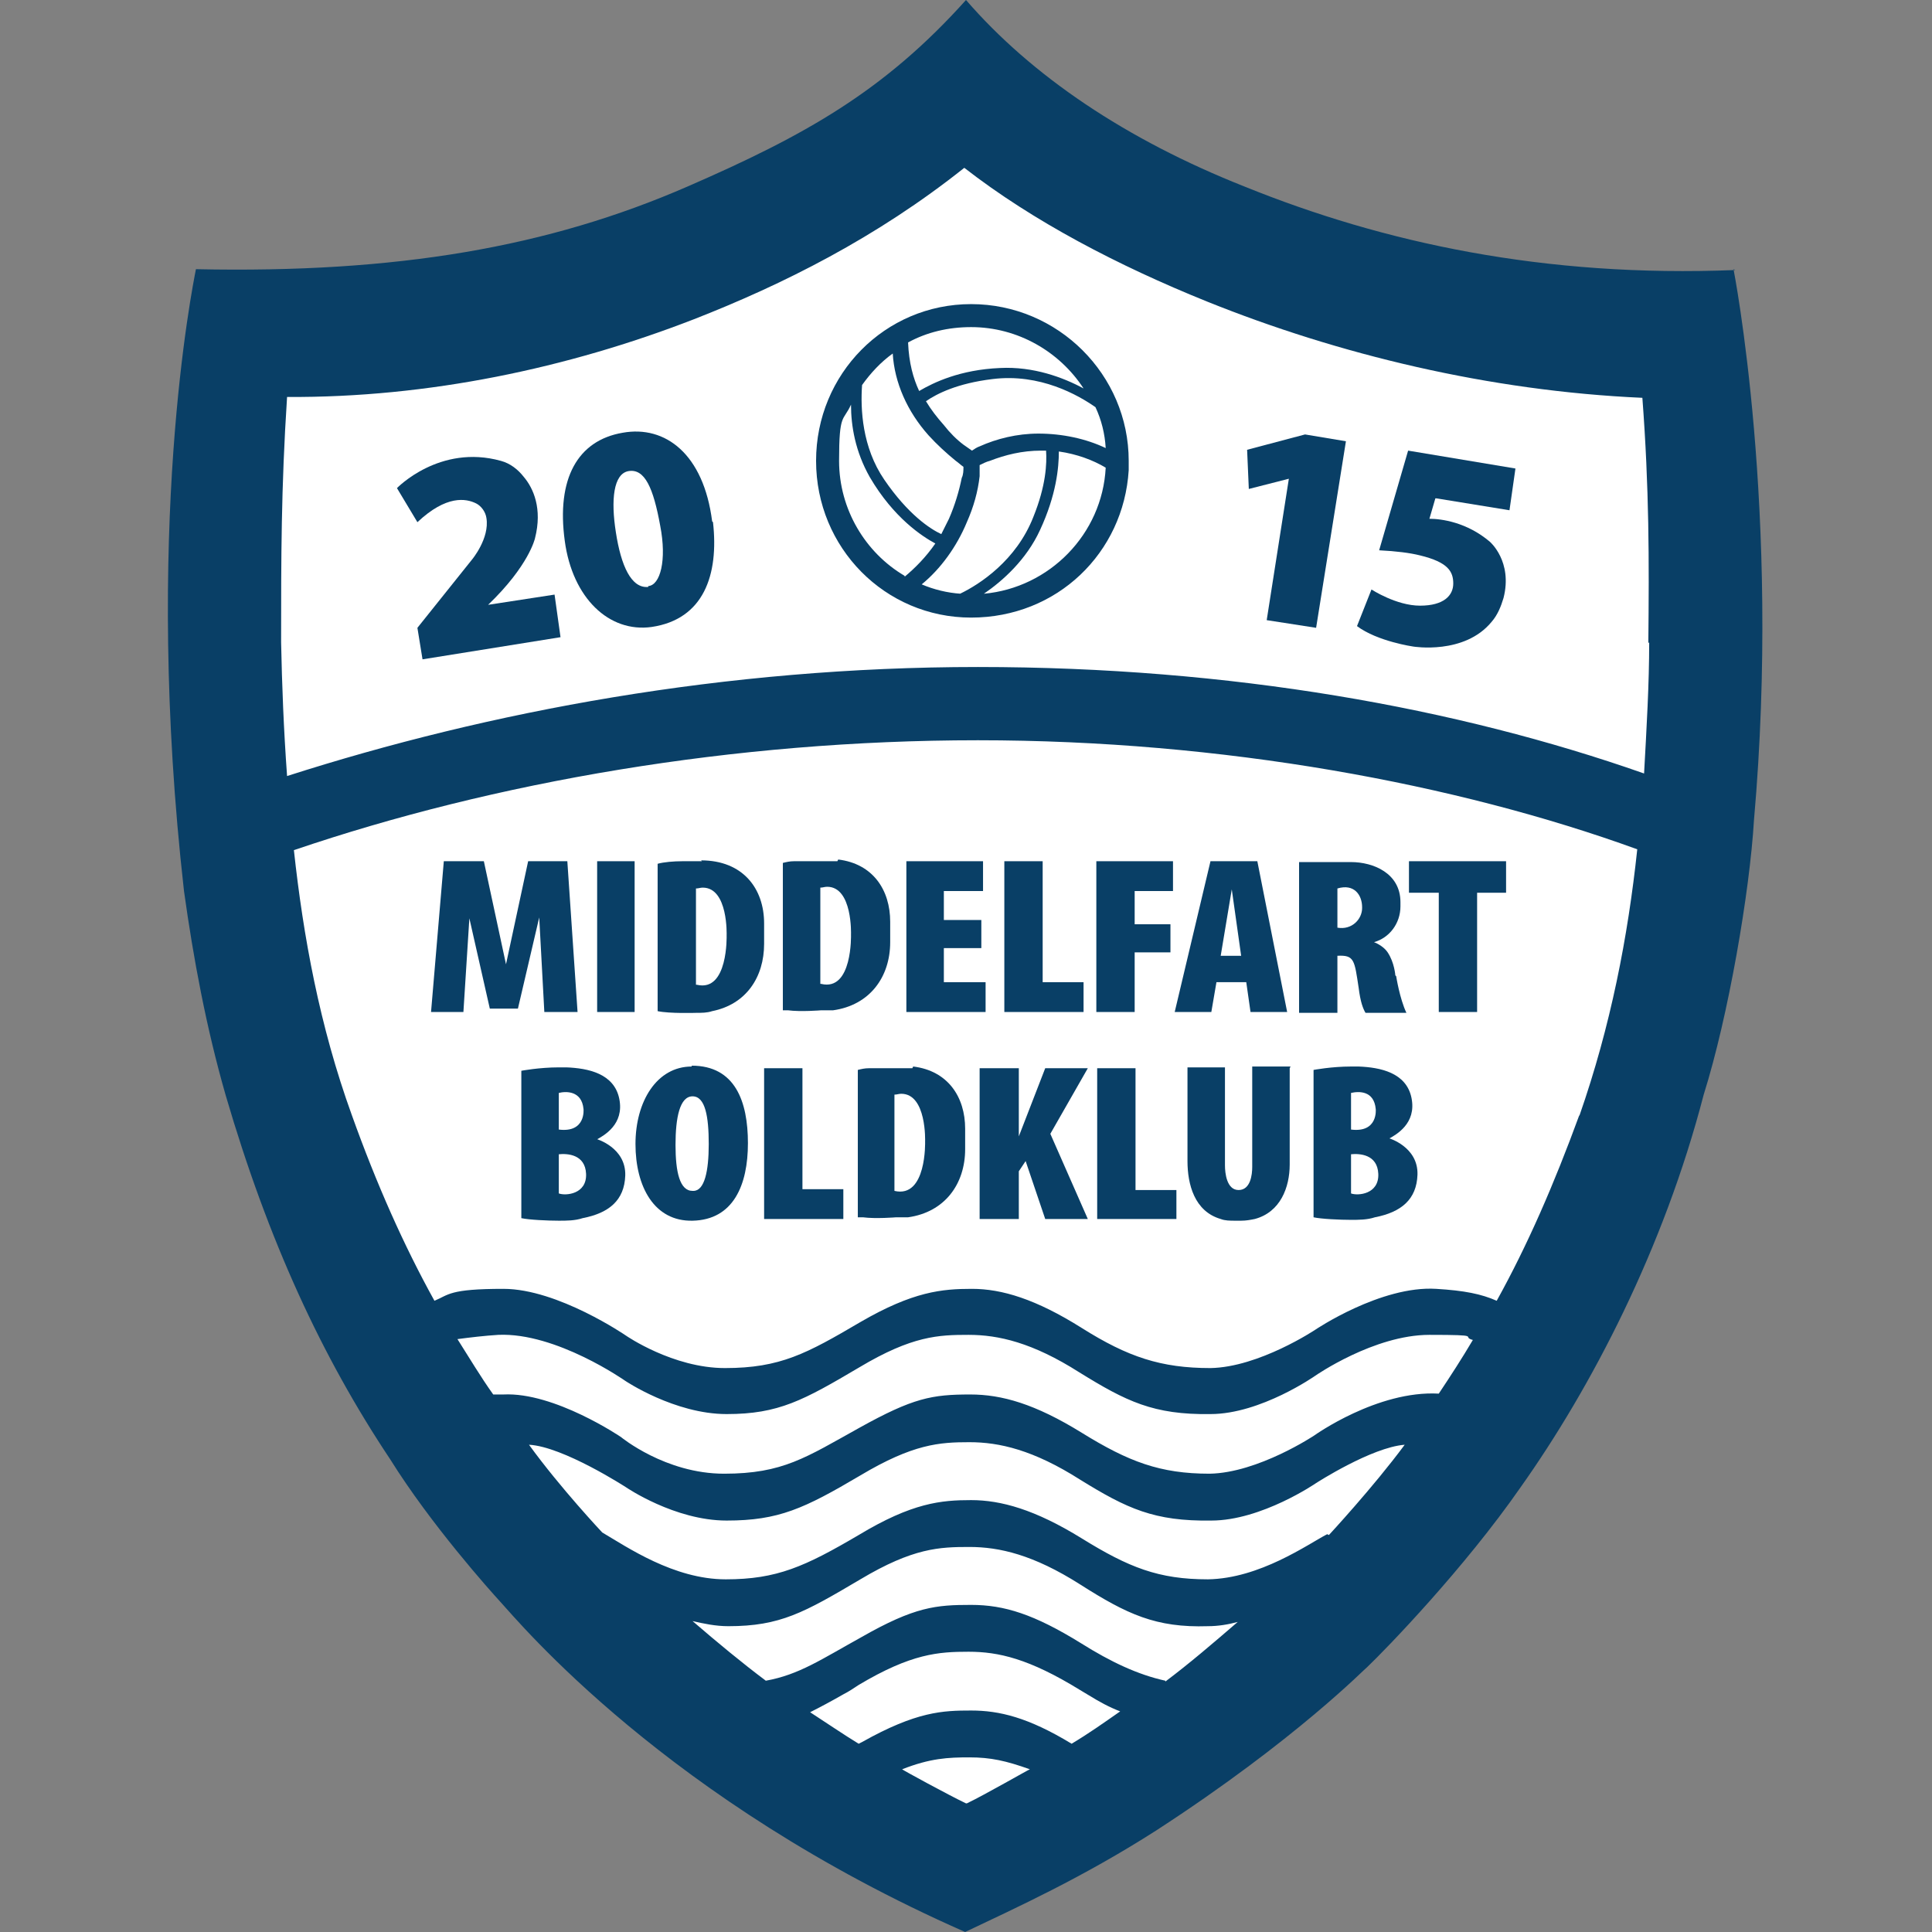 <?xml version="1.0" encoding="UTF-8"?> <svg xmlns="http://www.w3.org/2000/svg" id="Lag_2" version="1.1" viewBox="0 0 226.8 226.8"><rect x="0" y="0" width="226.8" height="226.8" fill="#808080" stroke="none"/><defs><style> .st0 { fill: #fff; } .st1 { fill: #093f66; } </style></defs><g id="_Слой_2"><g><path class="st0" d="M27.9,39.4s70.1-9.5,85.5-30.3c0,0,47.1,35.3,83.8,30.3,0,0,20.3,135.7-83.1,178.1,0,0-95.5-11.2-86.2-178.1Z"></path><path class="st1" d="M203.7,31.7c-22.4.9-41.3-3.2-57.6-9.8C132.2,16.4,121.1,8.9,113.4,0c-9.6,10.7-18.9,15.9-32.7,21.9-16.3,7.1-34.1,10.2-57.7,9.7-.4,2.1-6.2,30.6-1.4,73,1.1,7.9,2.6,16,4.9,24,5,17.1,11.3,30.7,19.3,42.7,4.8,7.7,11.8,15.5,12.9,16.7,2.3,2.5,19.6,23.4,54.6,38.8,6.1-2.9,13.8-6.4,22.4-11.9,16.5-10.7,24.7-19.2,24.8-19.2,2.3-2.2,11.4-11.6,18-21.1,8.3-11.7,16.8-28,21.5-46.1,2.9-9.2,5.4-23.8,5.9-32.2,3.2-36.3-2.4-64.7-2.4-64.7h0ZM113.4,211.7c-2.1-1-7.4-3.9-7.5-4,3.3-1.3,5.4-1.4,7.9-1.4s4.3.4,7.1,1.4c-.1,0-5.3,3-7.4,4h0ZM125.8,204.7c-5.1-3.1-8.5-3.9-11.8-3.9s-6.4.1-12.8,3.7l-.4.2c-1.8-1.1-3.7-2.4-5.7-3.7,1.2-.6,2.5-1.3,3.9-2.1.6-.3,1.2-.7,1.8-1.1,6.2-3.7,9.4-3.9,12.9-3.9s7.1.8,13.1,4.5c.3.2.7.4,1,.6,1.3.8,2.4,1.4,3.7,1.9-2,1.4-3.7,2.6-5.7,3.8h0ZM136.8,197.3c-3.2-.7-6.4-2.2-9.9-4.4-5.5-3.4-9-4.5-12.9-4.5-4.1,0-6.6.2-12.9,3.8-4.7,2.6-7.3,4.4-11.2,5.1-2.8-2.1-5.7-4.5-8.6-7,1.3.3,2.7.6,4.2.6,6.1,0,8.9-1.6,15.5-5.5,6.2-3.7,9.3-3.8,12.8-3.8s7.5.9,13,4.4,8.9,5.1,15,4.9c1.2,0,2.4-.2,3.5-.5-2.9,2.5-5.7,4.9-8.5,7h0ZM155.8,180.1c-2.3,1.2-7.9,5.2-14,5.3-5.8,0-9.3-1.4-14.8-4.8s-9.5-4.5-13-4.5-6.9.3-13.2,4.1c-6.3,3.7-9.6,5.2-15.6,5.2-6.1,0-11.6-3.8-14.5-5.5,0,0-4.9-5.2-8.6-10.3,4,.2,11.4,5,11.4,5,0,0,5.7,3.9,11.8,3.9s9.1-1.4,15.7-5.3c6.2-3.7,9.3-3.9,12.8-3.9s7.5.9,13,4.4c5.5,3.4,8.7,4.9,15.4,4.8,5.9,0,12.3-4.4,12.3-4.4,0,0,6.5-4.2,10.4-4.5-3.7,5-8.9,10.6-8.9,10.6h0ZM168.9,163.6c-7.2-.4-14.6,4.9-14.6,4.9,0,0-6.6,4.4-12.3,4.5-5.8,0-9.5-1.4-15-4.8s-9.4-4.5-13.1-4.5c-4.5,0-6.7.4-13,3.9s-9,5.4-15.9,5.4-12.1-4.3-12.1-4.3c0,0-7.8-5.3-13.8-5-.4,0-.8,0-1.2,0-1.5-2.1-2.8-4.3-4.2-6.5,1.5-.2,3.2-.4,4.8-.5,6.8-.3,14.9,5.4,14.9,5.4,0,0,5.8,3.9,11.9,3.9s9-1.6,15.6-5.5c6.2-3.7,9.3-3.8,12.8-3.8s7.5.9,13,4.4c5.5,3.4,8.7,5,15.4,4.9,5.9,0,12.3-4.5,12.3-4.5,0,0,6.9-4.8,13.4-4.8s3.6.2,5.1.6c-1.3,2.2-2.6,4.2-4,6.3h0ZM185.4,130.9c-3,8.2-6.1,15.3-9.7,21.8-1.8-.8-3.8-1.2-7.1-1.4-6.5-.4-14.2,4.8-14.2,4.8,0,0-6.6,4.4-12.3,4.5-5.8,0-9.7-1.3-15.1-4.7s-9.4-4.6-12.9-4.6-6.9.3-13.1,3.9c-6.3,3.7-9.4,5.4-15.9,5.4-6.1,0-11.6-3.8-11.6-3.8,0,0-8-5.5-14.4-5.5s-6.4.7-8.1,1.4c-3.6-6.5-6.8-13.7-9.7-21.8-3.8-10.5-5.7-21-6.8-31.1,23.5-8,51.6-12.9,80.3-12.9s56.2,5.1,77.4,12.8c-1.1,10.3-3.1,20.7-6.8,31.3h0ZM193.6,75.4c0,4.9-.3,10-.6,15.4-21.9-7.7-48.5-12.5-78.2-12.5s-57.4,5.2-81.1,12.8c-.4-5.5-.6-10.7-.7-15.7,0-9.8,0-18.1.7-28.8,16.6.1,33-3.4,47.7-9.1,10.5-4.1,21.5-9.6,31.8-17.8,8.1,6.3,18.1,11.5,28.5,15.7,15.4,6.2,33.1,10.5,51.1,11.3.8,10.6.8,19,.7,28.8h0Z"></path><path class="st1" d="M114,35.7c-10.1,0-18.2,8.2-18.2,18.4s8.1,18.4,18.2,18.4,17.9-7.6,18.5-17.3c0-.3,0-.6,0-.9v-.2c0-10.1-8.3-18.4-18.5-18.4ZM129.8,52.6c-2.3-1.1-5.1-1.7-7.9-1.7-2.5,0-4.9.6-6.9,1.5-.3.1-.6.3-.9.5-.3-.2-.7-.5-1-.7-.8-.6-1.6-1.4-2.3-2.3-.8-.9-1.5-1.8-2.1-2.8,1.3-.9,3.7-2.1,7.8-2.6,5.6-.7,10.1,1.9,12.1,3.3.7,1.5,1.1,3.1,1.2,4.8h0ZM114,38.4c5.5,0,10.4,2.9,13.2,7.2-2.4-1.3-5.9-2.6-9.8-2.4-4.7.2-7.8,1.7-9.5,2.7-.7-1.5-1.2-3.3-1.3-5.7,2.2-1.2,4.7-1.8,7.4-1.8h0ZM101.2,45.2c1-1.4,2.2-2.7,3.6-3.7.2,3.4,1.7,6.8,4.2,9.6,1,1.1,2.1,2.1,3.2,3,.3.2.6.5.9.7,0,.4,0,.9-.2,1.3-.3,1.5-.8,3.2-1.5,4.8-.3.6-.6,1.2-.9,1.8-1.3-.6-3.9-2.3-6.7-6.4-2.6-3.8-2.8-8.3-2.6-11.1ZM106.2,67.6c-4.6-2.7-7.7-7.8-7.7-13.5s.5-4.6,1.4-6.6c0,2.5.5,5.5,2.2,8.5,2.8,4.8,6.2,7,7.7,7.8-1.1,1.6-2.4,2.9-3.6,3.9h0ZM112.8,69.7c-1.6-.1-3.2-.5-4.6-1.1,2.2-1.8,4.1-4.4,5.3-7.3.8-1.8,1.3-3.6,1.5-5.4,0-.5,0-.9,0-1.3.4-.2.8-.4,1.2-.5,1.8-.7,3.8-1.2,6-1.2s.4,0,.6,0c.1,1.5,0,4.1-1.5,7.8-2,5.1-6.3,7.9-8.6,9h0ZM115.5,69.7c2.2-1.5,5-4,6.6-7.5,1.9-4.1,2.2-7.3,2.2-9.2,2.1.3,4,1,5.5,1.9-.4,7.8-6.6,14.1-14.3,14.8h0Z"></path><g><path class="st1" d="M65.8,74.8l-16.2,2.6-.6-3.7,6.4-8s2.1-2.5,1.7-4.9c-.1-.7-.6-1.4-1.2-1.7-1.2-.6-3.5-1-6.9,2.2l-2.4-4s5-5.2,12.2-3.2c1.1.3,2,1,2.7,1.9,1.1,1.3,2.2,3.7,1.3,7.2,0,0-.7,3.2-5.5,7.8l7.8-1.2s.7,5,.7,5Z"></path><path class="st1" d="M83.6,61.2c-1-7.9-5.5-11.3-10.5-10.4-5.3.9-7.8,5.4-6.8,12.7.9,6.7,5.2,10.8,10.2,10.1,6.1-.9,7.9-6.1,7.2-12.3h0ZM76.1,68.9c-2,.2-3.2-2.5-3.8-6.4-.6-3.8-.3-6.9,1.5-7.2,1.9-.3,2.9,2,3.7,6.4.8,4.1,0,7-1.4,7.1Z"></path><polygon class="st1" points="158 51.8 154.5 73.7 148.7 72.8 151.3 56.2 146.6 57.4 146.4 52.8 153.2 51 158 51.8"></polygon><path class="st1" d="M168.5,58.5l-.7,2.4c1.4,0,4.4.4,7.1,2.7,0,0,2.7,2.3,1.6,6.6-.3,1-.7,2-1.4,2.8-3.2,3.9-9.2,2.9-9.2,2.9,0,0-4.2-.6-6.6-2.4l1.7-4.3s2.9,1.9,5.7,1.9,3.9-1.2,3.9-2.6-.6-2.5-3.9-3.3c-1.2-.3-2.8-.5-4.8-.6l3.4-11.7,12.6,2.1-.7,4.9-8.6-1.4h0Z"></path></g><g><path class="st1" d="M70,133.8c.9-.5,3.3-1.8,2.7-4.8-.6-3-3.7-3.6-6.2-3.7-.3,0-.6,0-.9,0-2.3,0-4.4.4-4.4.4v17.3c.9.2,3.1.3,4.4.3h0c.9,0,1.9,0,2.8-.3,3.1-.6,4.9-2.1,5-5,.1-3.3-3.4-4.3-3.4-4.3h0ZM65.6,128.3c.8-.2,2.7-.3,2.9,1.9,0,0,.3,2.8-2.9,2.4v-4.2h0ZM65.6,140.1v-4.6c1-.1,3.1,0,3.2,2.3.1,2.4-2.4,2.6-3.2,2.3Z"></path><path class="st1" d="M81.2,125.2c-4.1,0-6.6,4.1-6.6,9.1s2.2,9.1,6.7,9c4.8-.1,6.5-4.2,6.5-9.1s-1.5-9.1-6.6-9.1h0ZM81.3,139.8c-1.5,0-2-2.2-2-5.4s.5-5.7,2-5.7,1.9,2.4,1.9,5.6-.5,5.5-1.8,5.5h0Z"></path><polygon class="st1" points="99 139.6 99 143.1 89.7 143.1 89.7 125.4 94.2 125.4 94.2 139.6 99 139.6"></polygon><path class="st1" d="M107.1,125.4c-.4,0-.9,0-1.3,0,0,0-2.2,0-3.8,0-.5,0-.9.1-1.3.2v17.3c.2,0,.4,0,.6,0,1.5.2,3.9,0,3.9,0,.5,0,.9,0,1.4,0,4.3-.6,6.7-3.9,6.7-8v-2.4c0-3.7-2-6.8-6.1-7.3h0ZM105,139.8v-11.3c.3,0,.5-.1.8-.1,3,0,2.8,5.6,2.8,5.6,0,0,.2,6.7-3.6,5.8h0Z"></path><polygon class="st1" points="123.3 133.1 127.7 143.1 122.7 143.1 120.4 136.3 119.6 137.5 119.6 143.1 115 143.1 115 125.4 119.6 125.4 119.6 133.4 122.7 125.4 127.7 125.4 123.3 133.1"></polygon><polygon class="st1" points="138.1 139.7 138.1 143.1 128.8 143.1 128.8 125.4 133.3 125.4 133.3 139.7 138.1 139.7"></polygon><path class="st1" d="M151.4,125.4v11.3c0,2.7-1.1,5.6-4.1,6.4-.5.1-1,.2-1.6.2h-.7c-.6,0-1.2,0-1.7-.2-3.1-.9-3.9-4.1-3.9-6.8v-11h4.4v11.5c0,.9.2,2.9,1.6,2.9h0c1.4,0,1.6-1.8,1.6-2.7v-11.8h4.5Z"></path><path class="st1" d="M163,133.7c.9-.5,3.3-1.8,2.7-4.8-.6-3-3.7-3.6-6.2-3.7-.3,0-.6,0-.9,0-2.3,0-4.4.4-4.4.4v17.3c.9.2,3.1.3,4.4.3h0c.9,0,1.9,0,2.8-.3,3.1-.6,4.9-2.1,5-5,.1-3.3-3.4-4.3-3.4-4.3h0ZM158.6,128.3c.9-.2,2.7-.3,2.9,1.9,0,0,.3,2.8-2.9,2.4v-4.2h0ZM158.6,140.1v-4.6c1-.1,3.1,0,3.2,2.3.1,2.4-2.4,2.6-3.2,2.3Z"></path></g><g><polygon class="st1" points="67.8 118.8 63.9 118.8 63.3 107.7 60.8 118.4 57.5 118.4 55.1 107.8 54.4 118.8 50.6 118.8 52.1 101.1 56.8 101.1 59.4 113.2 62 101.1 66.6 101.1 67.8 118.8"></polygon><rect class="st1" x="70.1" y="101.1" width="4.4" height="17.7"></rect><path class="st1" d="M82.4,101.1s-1.1,0-2.3,0c-1,0-2.2.1-2.9.3v17.3c1.4.3,4.5.2,4.5.2.7,0,1.3,0,1.9-.2,4-.8,6.1-4,6.1-7.9v-2.4c0-4.1-2.5-7.4-7.4-7.4h0ZM81.7,115.6v-11.3c.3,0,.5-.1.8-.1,3,0,2.8,5.6,2.8,5.6,0,0,.2,6.7-3.5,5.8Z"></path><path class="st1" d="M98.3,101.1c-.4,0-.9,0-1.3,0,0,0-2.2,0-3.8,0-.5,0-.9.1-1.3.2v17.3c.2,0,.4,0,.6,0,1.5.2,3.9,0,3.9,0,.5,0,.9,0,1.4,0,4.3-.6,6.7-3.9,6.7-8v-2.4c0-3.7-2-6.8-6.1-7.3h0ZM96.3,115.5v-11.3c.3,0,.5-.1.8-.1,3,0,2.8,5.6,2.8,5.6,0,0,.2,6.7-3.5,5.8Z"></path><polygon class="st1" points="115.7 115.3 115.7 118.8 106.4 118.8 106.4 101.1 115.4 101.1 115.4 104.6 110.8 104.6 110.8 108 115.2 108 115.2 111.3 110.8 111.3 110.8 115.3 115.7 115.3"></polygon><polygon class="st1" points="127.2 115.3 127.2 118.8 117.9 118.8 117.9 101.1 122.4 101.1 122.4 115.3 127.2 115.3"></polygon><polygon class="st1" points="133.2 104.6 133.2 108.5 137.4 108.5 137.4 111.8 133.2 111.8 133.2 118.8 128.7 118.8 128.7 101.1 137.7 101.1 137.7 104.6 133.2 104.6"></polygon><path class="st1" d="M147.6,101.1h-5.5l-4.2,17.7h4.3l.6-3.5h3.5l.5,3.5h4.3l-3.5-17.7ZM143.3,112.2l1.3-7.8,1.1,7.8h-2.5Z"></path><path class="st1" d="M163.8,114.5s-.1-1.5-.9-2.7c-.4-.6-1.1-1-1.6-1.2,1.8-.5,3.1-2.2,3.1-4.2v-.5c0-3.4-3.2-4.7-5.8-4.7h-6.1v17.7h4.5v-6.7c2-.1,2,.5,2.5,3.8.2,1.6.5,2.4.8,2.9h4.8c-.8-1.7-1.2-4.3-1.2-4.3ZM159.9,106.6c0,1.3-1.2,2.6-2.9,2.3v-4.6c2-.6,2.9.8,2.9,2.2h0Z"></path><polygon class="st1" points="176.8 101.1 176.8 104.8 173.4 104.8 173.4 118.8 168.9 118.8 168.9 104.8 165.4 104.8 165.4 101.1 176.8 101.1"></polygon></g></g></g></svg> 